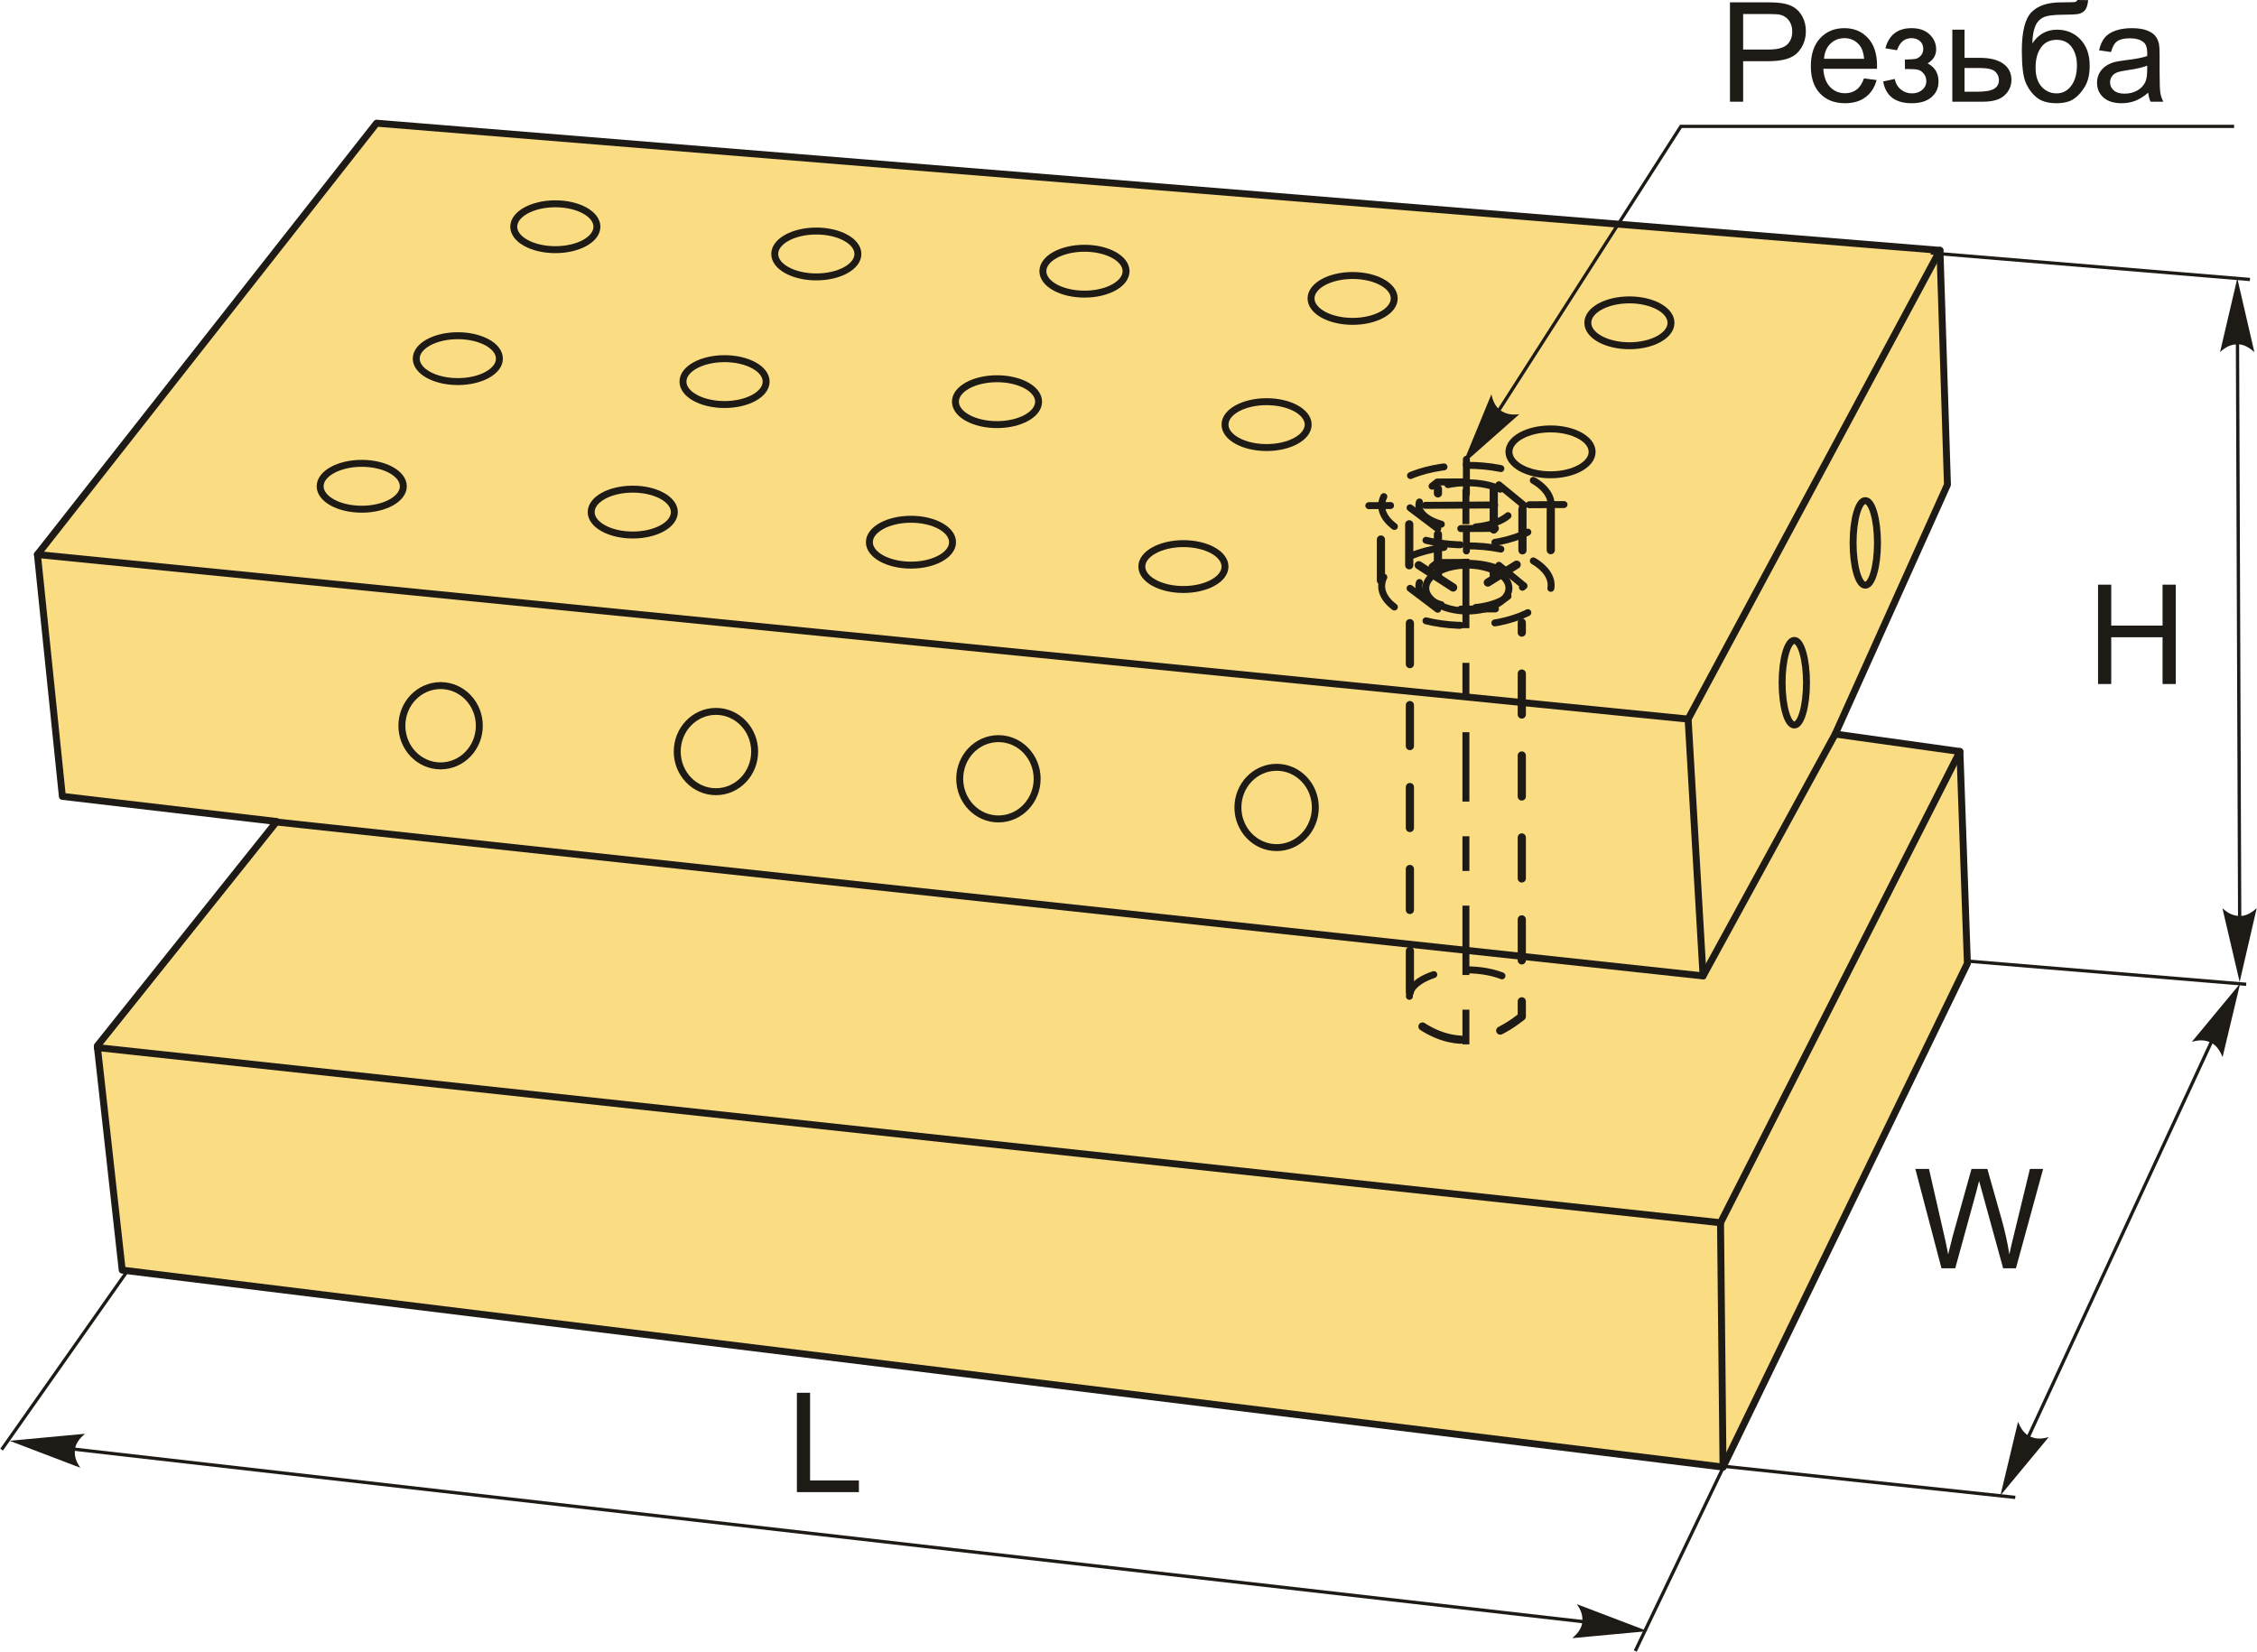 <?xml version="1.0" encoding="UTF-8"?>
<!DOCTYPE svg PUBLIC "-//W3C//DTD SVG 1.1//EN" "http://www.w3.org/Graphics/SVG/1.1/DTD/svg11.dtd">
<!-- Creator: CorelDRAW 2018 (64-Bit) -->
<svg xmlns="http://www.w3.org/2000/svg" xml:space="preserve" width="1626px" height="1190px" version="1.1" style="shape-rendering:geometricPrecision; text-rendering:geometricPrecision; image-rendering:optimizeQuality; fill-rule:evenodd; clip-rule:evenodd"
viewBox="0 0 1625.04 1189.6"
 xmlns:xlink="http://www.w3.org/1999/xlink">
 <defs>
  <style type="text/css">
   <![CDATA[
    .str0 {stroke:#1E1A16;stroke-width:2.36;stroke-miterlimit:22.926}
    .str1 {stroke:#1E1A16;stroke-width:5;stroke-linecap:round;stroke-linejoin:round;stroke-miterlimit:22.926}
    .str2 {stroke:#1E1A16;stroke-width:5;stroke-miterlimit:22.926;stroke-dasharray:24.98 24.98 49.96 24.98}
    .str3 {stroke:#1E1A16;stroke-width:5.9;stroke-linecap:round;stroke-linejoin:round;stroke-miterlimit:22.926;stroke-dasharray:29.51 29.51}
    .str4 {stroke:#1E1A16;stroke-width:5;stroke-linecap:round;stroke-linejoin:round;stroke-miterlimit:22.926;stroke-dasharray:24.98 24.98}
    .str5 {stroke:#1E1A16;stroke-width:5;stroke-linecap:round;stroke-linejoin:round;stroke-miterlimit:22.926;stroke-dasharray:24.98 24.98 49.96 24.98}
    .fil0 {fill:none}
    .fil1 {fill:#FADC82}
    .fil2 {fill:#1E1A16;fill-rule:nonzero}
    .fil3 {fill:#1E1A16;fill-rule:nonzero}
   ]]>
  </style>
 </defs>
 <g id="Layer_x0020_1">
  <g id="_2269394358176">
   <line class="fil0 str0" x1="1368.02" y1="688.17" x2="1617.46" y2= "708.91" />
   <line class="fil0 str0" x1="126.57" y1="865.65" x2="0.97" y2= "1044.05" />
   <g>
    <polygon class="fil1 str1" points="1396.92,180.31 270.98,88.73 26.75,399.39 44.71,573.58 199.08,591.68 69.85,753.32 87.81,914.78 1240.69,1056.64 1416.67,693.9 1411.29,541.26 1321.5,528.69 1402.31,349.11 "/>
    <polyline class="fil0 str1" points="195.56,591.68 1226.32,702.88 1321.5,528.69 "/>
    <polyline class="fil0 str1" points="1226.32,702.88 1215.55,517.92 1396.92,180.31 "/>
    <line class="fil0 str1" x1="1215.55" y1="517.92" x2="26.75" y2= "399.39" />
    <polyline class="fil0 str1" points="69.85,754.5 1238.89,880.66 1240.69,1056.64 "/>
    <line class="fil0 str1" x1="1238.89" y1="880.66" x2="1411.29" y2= "541.26" />
    <ellipse class="fil0 str1" cx="1343.14" cy="391.02" rx="8.78" ry="30.47"/>
    <ellipse class="fil0 str1" cx="1292.02" cy="491.72" rx="8.78" ry="30.47"/>
    <ellipse class="fil0 str1" cx="317.11" cy="522.7" rx="27.88" ry="28.92"/>
    <ellipse class="fil0 str1" cx="515.4" cy="541.29" rx="27.88" ry="28.92"/>
    <ellipse class="fil0 str1" cx="718.85" cy="560.91" rx="27.88" ry="28.92"/>
    <ellipse class="fil0 str1" cx="919.2" cy="581.56" rx="27.88" ry="28.92"/>
    <ellipse class="fil0 str1" cx="399.73" cy="163.3" rx="29.95" ry="16.52"/>
    <ellipse class="fil0 str1" cx="329.51" cy="258.31" rx="29.95" ry="16.52"/>
    <ellipse class="fil0 str1" cx="260.31" cy="350.23" rx="29.95" ry="16.52"/>
    <ellipse class="fil0 str1" cx="587.69" cy="182.92" rx="29.95" ry="16.52"/>
    <ellipse class="fil0 str1" cx="521.6" cy="274.84" rx="29.95" ry="16.52"/>
    <ellipse class="fil0 str1" cx="455.5" cy="368.82" rx="29.95" ry="16.52"/>
    <ellipse class="fil0 str1" cx="655.85" cy="390.51" rx="29.95" ry="16.52"/>
    <ellipse class="fil0 str1" cx="717.82" cy="289.3" rx="29.95" ry="16.52"/>
    <ellipse class="fil0 str1" cx="780.81" cy="195.32" rx="29.95" ry="16.52"/>
    <ellipse class="fil0 str1" cx="973.94" cy="214.94" rx="29.95" ry="16.52"/>
    <ellipse class="fil0 str1" cx="911.97" cy="305.82" rx="29.95" ry="16.52"/>
    <ellipse class="fil0 str1" cx="852.07" cy="408.06" rx="29.95" ry="16.52"/>
    <ellipse class="fil0 str1" cx="1056.56" cy="423.55" rx="29.95" ry="16.52"/>
    <ellipse class="fil0 str1" cx="1116.46" cy="325.44" rx="29.95" ry="16.52"/>
    <ellipse class="fil0 str1" cx="1173.26" cy="232.5" rx="29.95" ry="16.52"/>
   </g>
   <polygon class="fil2" points="573.7,1074.68 573.7,1003.13 583.19,1003.13 583.19,1066.28 618.36,1066.28 618.36,1074.68 "/>
   <path class="fil2" d="M1398.02 913.46l-18.83 -71.55 9.82 0 10.73 46.92c1.16,4.91 2.2,9.79 3.08,14.62 1.88,-7.63 2.98,-12.02 3.3,-13.19l13.52 -48.35 11.41 0 10.26 36.23c2.51,8.99 4.38,17.44 5.58,25.31 0.95,-4.51 2.16,-9.69 3.64,-15.54l11.18 -46 9.51 0 -19.59 71.55 -9.21 0 -15 -54.51c-1.27,-4.56 -2.03,-7.36 -2.32,-8.39 -0.81,3.26 -1.55,6.06 -2.18,8.38l-15 54.52 -9.9 0z"/>
   <line class="fil0 str0" x1="1262.98" y1="1010.7" x2="1177.5" y2= "1189.09" />
   <line class="fil0 str0" x1="22.82" y1="1040.28" x2="1167.86" y2= "1171.18" />
   <path id="стрелка.cdr" class="fil3" d="M6.7 1037.71l54.3 -5.05c-3.96,3.32 -6.84,7.19 -7.25,11.46 -0.42,4.55 0.55,8.16 3.9,13.02l-50.95 -19.43z"/>
   <path id="стрелка.cdr_0" class="fil3" d="M1186.38 1174.81l-54.3 5.05c3.96,-3.32 6.84,-7.19 7.25,-11.46 0.42,-4.55 -0.55,-8.16 -3.9,-13.02l50.95 19.43z"/>
   <line class="fil0 str0" x1="1201.72" y1="1051.85" x2="1451.15" y2= "1078.48" />
   <line class="fil0 str0" x1="1446.78" y1="1064.66" x2="1606.56" y2= "719.92" />
   <path id="стрелка.cdr_1" class="fil3" d="M1613.12 708.37l-12.68 53.03c-1.86,-4.81 -4.61,-8.78 -8.52,-10.54 -4.17,-1.87 -7.9,-2.1 -13.58,-0.5l34.78 -41.99z"/>
   <path id="стрелка.cdr_2" class="fil3" d="M1440.48 1077.04l12.68 -53.04c1.87,4.82 4.61,8.79 8.52,10.55 4.17,1.86 7.9,2.1 13.58,0.49l-34.78 42z"/>
   <line class="fil0 str0" x1="1390.28" y1="182.19" x2="1620.17" y2= "201.3" />
   <polygon class="fil2" points="1510.77,492.65 1510.77,421.1 1520.26,421.1 1520.26,450.58 1557.24,450.58 1557.24,421.1 1566.73,421.1 1566.73,492.65 1557.24,492.65 1557.24,458.97 1520.26,458.97 1520.26,492.65 "/>
   <line class="fil0 str0" x1="1611.06" y1="211.98" x2="1612.9" y2= "696.39" />
   <path id="стрелка.cdr_3" class="fil3" d="M1611.06 200.49l12.29 53.12c-3.82,-3.48 -8.05,-5.81 -12.33,-5.64 -4.56,0.19 -8.01,1.64 -12.37,5.61l12.41 -53.09z"/>
   <path id="стрелка.cdr_4" class="fil3" d="M1612.75 707.22l12.29 -53.13c-3.82,3.48 -8.05,5.81 -12.33,5.64 -4.56,-0.19 -8.01,-1.64 -12.37,-5.61l12.41 53.1z"/>
   <g>
    <line class="fil0 str2" x1="1055.52" y1="352.51" x2="1055.52" y2= "768.84" />
    <polyline class="fil0 str3" points="1021.56,407.09 1055.71,429.22 1092.06,406.69 "/>
    <path class="fil0 str3" d="M1035.37 414.37l0 -62.28m40.2 -0.23l0 62.29"/>
    <path class="fil0 str3" d="M1096.24 366.85l0 39.82m-81.54 0.46l0 -39.83"/>
    <path class="fil0 str3" d="M1015.17 448.81l0 283.82c26.86,22.65 53.73,20.83 80.59,-0.45l0 -283.83"/>
    <path class="fil0 str3" d="M1116.63 366.73l0 50.67m-122.32 0.69l0 -50.67"/>
    <path class="fil0 str4" d="M1035.22 380.8l-21.77 -16.47 21.45 -17.16 41.66 -0.23 20.83 17.07 -20.2 16.56 -41.97 0.23zm20.65 -33.09c18.92,-0.1 34.26,7.01 34.26,15.9 0,8.88 -15.34,16.17 -34.26,16.27 -18.91,0.11 -34.25,-7.01 -34.25,-15.89 0,-8.88 15.34,-16.17 34.25,-16.28zm0 -12.56c33.7,-0.19 61.03,12.48 61.03,28.31 0,15.82 -27.33,28.8 -61.03,28.99 -33.7,0.19 -61.02,-12.49 -61.02,-28.31 0,-15.82 27.32,-28.8 61.02,-28.99z"/>
    <line class="fil0 str5" x1="1055.87" y1="330.8" x2="1055.87" y2= "396.8" />
    <line class="fil0 str5" x1="1126.16" y1="363.4" x2="985.59" y2= "364.19" />
    <path class="fil0 str4" d="M1035.22 438.8l-21.77 -16.47 21.45 -17.16 41.66 -0.23 20.83 17.07 -20.2 16.56 -41.97 0.23zm20.65 -33.08c18.92,-0.11 34.26,7 34.26,15.89 0,8.88 -15.34,16.17 -34.26,16.27 -18.91,0.11 -34.25,-7.01 -34.25,-15.89 0,-8.88 15.34,-16.17 34.25,-16.27zm0 -12.57c33.7,-0.19 61.03,12.48 61.03,28.31 0,15.82 -27.33,28.8 -61.03,28.99 -33.7,0.19 -61.02,-12.48 -61.02,-28.31 0,-15.82 27.32,-28.8 61.02,-28.99z"/>
    <path class="fil0 str4" d="M1014.83 717.61c0,-10.43 18.12,-18.98 40.47,-19.11 22.35,-0.12 40.47,8.22 40.47,18.65"/>
   </g>
   <polyline class="fil0 str0" points="1062.93,320.93 1210.35,91.02 1608.75,91.02 "/>
   <path id="стрелка.cdr_5" class="fil3" d="M1053.13 334.43l20.73 -50.43c1.1,5.04 3.2,9.39 6.79,11.73 3.83,2.49 7.48,3.3 13.34,2.59l-40.86 36.11z"/>
   <path class="fil2" d="M1245.68 73.25l0 -71.55 27.01 0c4.75,0 8.38,0.23 10.89,0.68 3.52,0.58 6.46,1.7 8.85,3.33 2.38,1.65 4.29,3.95 5.74,6.9 1.45,2.95 2.17,6.19 2.17,9.74 0,6.06 -1.94,11.21 -5.82,15.41 -3.86,4.21 -10.87,6.31 -21,6.31l-18.35 0 0 29.18 -9.49 0zm9.49 -37.58l18.49 0c6.13,0 10.46,-1.13 13.04,-3.41 2.56,-2.28 3.84,-5.48 3.84,-9.63 0,-2.98 -0.75,-5.54 -2.26,-7.67 -1.52,-2.14 -3.52,-3.55 -5.98,-4.23 -1.6,-0.42 -4.55,-0.64 -8.83,-0.64l-18.3 0 0 25.58z"/>
   <path id="1" class="fil2" d="M1342.21 56.46l9.09 1.2c-1.42,5.28 -4.06,9.39 -7.93,12.3 -3.86,2.92 -8.79,4.38 -14.8,4.38 -7.56,0 -13.56,-2.33 -17.99,-6.99 -4.43,-4.65 -6.65,-11.19 -6.65,-19.6 0,-8.7 2.24,-15.46 6.72,-20.25 4.48,-4.82 10.29,-7.22 17.43,-7.22 6.91,0 12.56,2.35 16.94,7.07 4.38,4.71 6.58,11.34 6.58,19.88 0,0.52 -0.02,1.3 -0.05,2.33l-38.62 0c0.33,5.68 1.93,10.05 4.83,13.06 2.88,3.01 6.49,4.53 10.81,4.53 3.21,0 5.96,-0.85 8.22,-2.55 2.28,-1.7 4.08,-4.41 5.42,-8.14zm-28.78 -14.09l28.88 0c-0.39,-4.36 -1.5,-7.63 -3.32,-9.81 -2.78,-3.38 -6.41,-5.08 -10.86,-5.08 -4.03,0 -7.41,1.35 -10.16,4.05 -2.73,2.7 -4.24,6.31 -4.54,10.84z"/>
   <path id="2" class="fil2" d="M1371.7 49.76l0 -6.89c3.7,-0.04 6.23,-0.19 7.56,-0.44 1.35,-0.26 2.63,-1.03 3.83,-2.33 1.2,-1.3 1.8,-2.91 1.8,-4.86 0,-2.35 -0.78,-4.25 -2.36,-5.64 -1.59,-1.42 -3.62,-2.12 -6.13,-2.12 -4.95,0 -8.41,2.9 -10.4,8.69l-8.39 -1.4c2.6,-9.65 8.89,-14.49 18.85,-14.49 5.53,0 9.86,1.5 13.01,4.52 3.15,3.01 4.71,6.61 4.71,10.79 0,4.21 -2.05,7.58 -6.13,10.06 2.62,1.4 4.57,3.18 5.88,5.34 1.3,2.17 1.95,4.74 1.95,7.7 0,4.65 -1.7,8.41 -5.08,11.31 -3.39,2.9 -8.12,4.34 -14.22,4.34 -11.83,0 -18.69,-5.23 -20.57,-15.68l8.3 -1.8c0.74,3.3 2.26,5.86 4.56,7.68 2.3,1.81 4.91,2.71 7.88,2.71 2.96,0 5.43,-0.83 7.39,-2.51 1.97,-1.67 2.95,-3.8 2.95,-6.4 0,-2.02 -0.62,-3.76 -1.85,-5.26 -1.23,-1.5 -2.55,-2.43 -3.95,-2.8 -1.4,-0.38 -3.93,-0.57 -7.59,-0.57 -0.3,0 -0.97,0.02 -2,0.05z"/>
   <path id="3" class="fil2" d="M1405.83 21.38l8.79 0 0 20.29 11.12 0c7.26,0 12.84,1.4 16.77,4.21 3.92,2.82 5.88,6.7 5.88,11.64 0,4.33 -1.63,8.03 -4.91,11.11 -3.26,3.08 -8.49,4.62 -15.69,4.62l-21.96 0 0 -51.87zm8.79 44.67l9.26 0c5.58,0 9.56,-0.68 11.94,-2.05 2.38,-1.36 3.58,-3.49 3.58,-6.39 0,-2.25 -0.88,-4.25 -2.65,-6.02 -1.76,-1.74 -5.66,-2.63 -11.71,-2.63l-10.42 0 0 17.09z"/>
   <path id="4" class="fil2" d="M1495.86 0l7.79 0.1c-0.35,3.48 -1.13,5.91 -2.31,7.28 -1.18,1.36 -2.7,2.23 -4.57,2.63 -1.86,0.38 -5.53,0.58 -10.97,0.58 -7.23,0 -12.16,0.7 -14.79,2.1 -2.61,1.4 -4.51,3.63 -5.66,6.7 -1.15,3.08 -1.78,7.02 -1.92,11.87 2.22,-3.3 4.8,-5.76 7.76,-7.41 2.95,-1.65 6.3,-2.47 10,-2.47 6.79,0 12.42,2.34 16.88,7 4.45,4.66 6.68,10.97 6.68,18.95 0,6.05 -1.11,11.01 -3.36,14.87 -2.25,3.87 -4.92,6.87 -8,8.98 -3.06,2.12 -7.26,3.16 -12.55,3.16 -6.17,0 -10.95,-1.39 -14.36,-4.21 -3.41,-2.81 -6.03,-6.41 -7.86,-10.79 -1.82,-4.38 -2.73,-12.03 -2.73,-22.9 0,-13.67 2.31,-22.88 6.93,-27.63 4.61,-4.75 11.72,-7.11 21.31,-7.11 5.98,0 9.36,-0.1 10.18,-0.3 0.8,-0.2 1.32,-0.67 1.55,-1.4zm-0.3 47.08c0,-5.38 -1.28,-9.79 -3.83,-13.24 -2.55,-3.45 -6.15,-5.16 -10.79,-5.16 -4.85,0 -8.58,1.81 -11.21,5.46 -2.63,3.63 -3.95,8.48 -3.95,14.56 0,5.99 1.45,10.59 4.36,13.77 2.9,3.18 6.5,4.78 10.75,4.78 4.36,0 7.89,-1.85 10.61,-5.53 2.71,-3.68 4.06,-8.56 4.06,-14.64z"/>
   <path id="5" class="fil2" d="M1546.9 66.75c-3.26,2.78 -6.41,4.73 -9.42,5.88 -3.02,1.15 -6.25,1.71 -9.71,1.71 -5.7,0 -10.08,-1.38 -13.14,-4.16 -3.07,-2.76 -4.6,-6.31 -4.6,-10.62 0,-2.54 0.58,-4.85 1.73,-6.95 1.17,-2.1 2.68,-3.76 4.55,-5.03 1.88,-1.26 3.98,-2.23 6.33,-2.88 1.73,-0.45 4.35,-0.88 7.83,-1.32 7.09,-0.83 12.34,-1.84 15.68,-3.01 0.04,-1.2 0.05,-1.97 0.05,-2.28 0,-3.57 -0.83,-6.08 -2.49,-7.55 -2.25,-1.98 -5.6,-2.96 -10.03,-2.96 -4.15,0 -7.21,0.73 -9.18,2.18 -1.98,1.45 -3.43,4.02 -4.38,7.71l-8.59 -1.2c0.78,-3.68 2.07,-6.66 3.86,-8.92 1.8,-2.27 4.4,-4 7.8,-5.23 3.38,-1.22 7.33,-1.84 11.79,-1.84 4.43,0 8.04,0.52 10.83,1.57 2.76,1.05 4.81,2.35 6.11,3.93 1.3,1.58 2.21,3.58 2.75,6 0.28,1.5 0.43,4.19 0.43,8.07l0 11.66c0,8.15 0.18,13.29 0.55,15.47 0.35,2.19 1.08,4.27 2.15,6.27l-9.2 0c-0.88,-1.85 -1.45,-4.02 -1.7,-6.5zm-0.7 -19.48c-3.19,1.29 -7.99,2.39 -14.39,3.29 -3.63,0.52 -6.19,1.1 -7.69,1.75 -1.5,0.65 -2.65,1.6 -3.46,2.83 -0.82,1.25 -1.23,2.63 -1.23,4.17 0,2.31 0.88,4.26 2.66,5.81 1.78,1.55 4.38,2.33 7.79,2.33 3.38,0 6.4,-0.73 9.05,-2.21 2.63,-1.47 4.58,-3.49 5.81,-6.03 0.95,-1.99 1.41,-4.9 1.41,-8.75l0.05 -3.19z"/>
  </g>
 </g>
</svg>
